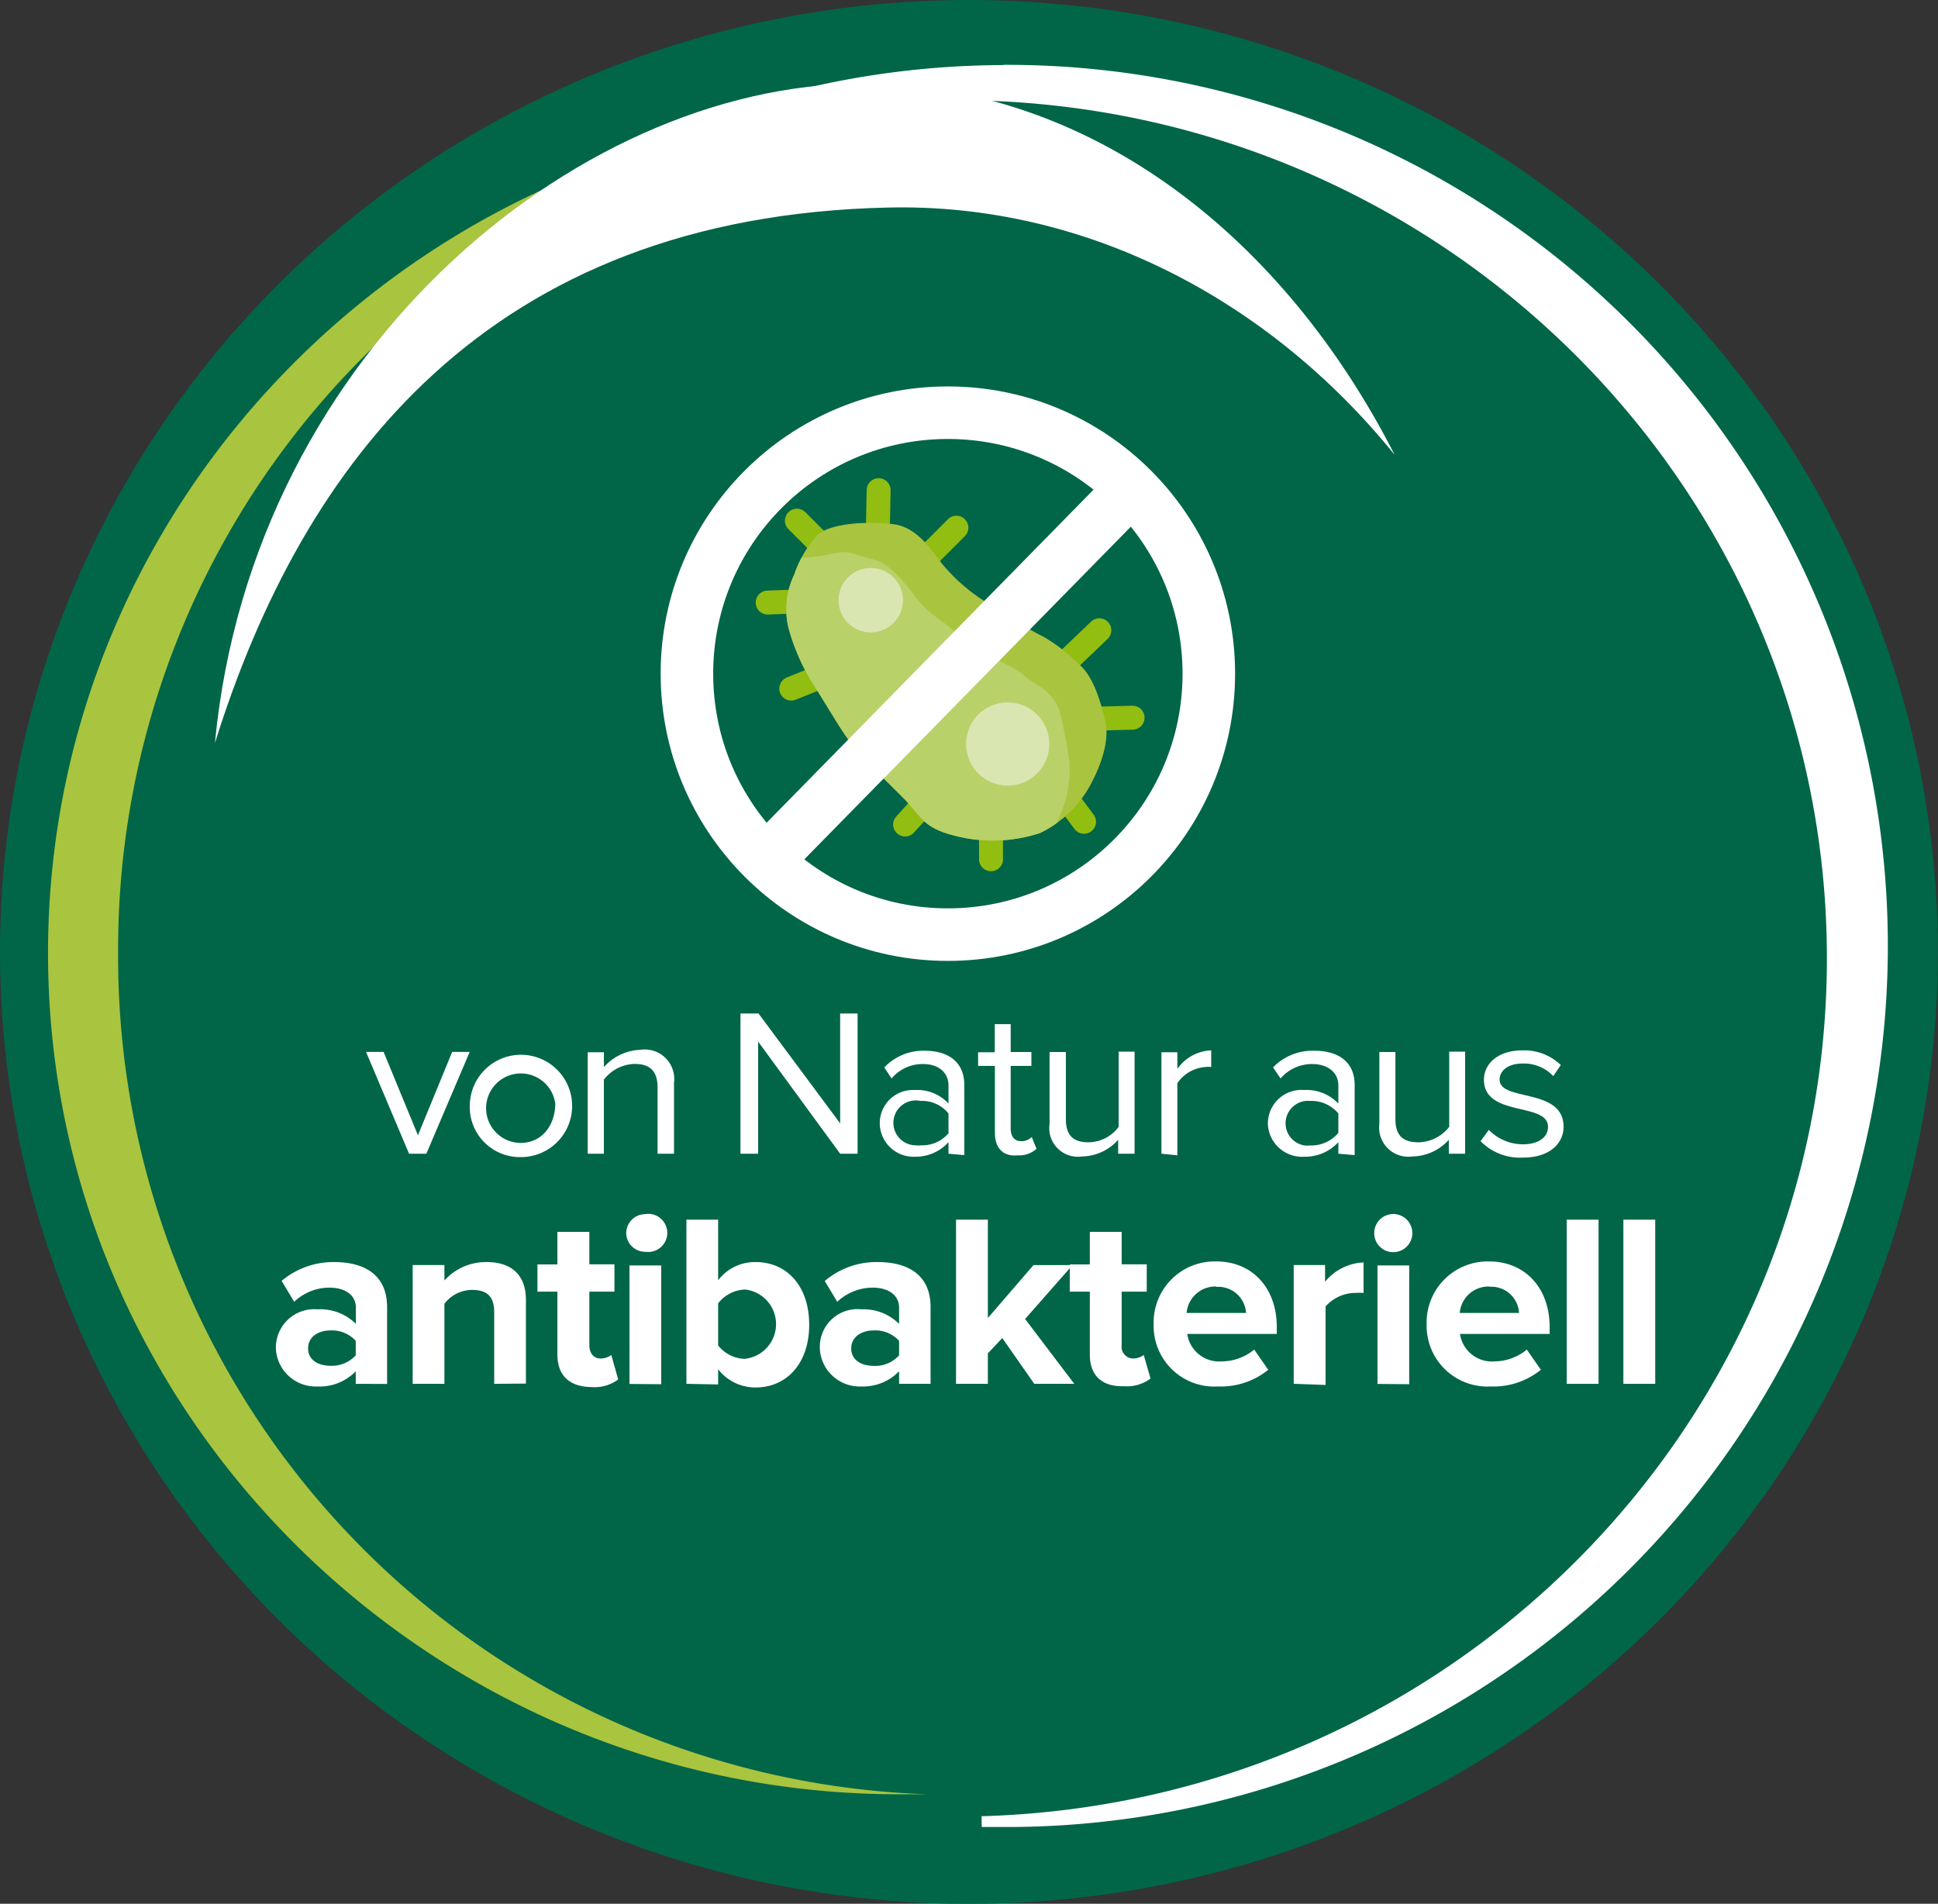 <svg xmlns="http://www.w3.org/2000/svg" xmlns:xlink="http://www.w3.org/1999/xlink" viewBox="0 0 154.55 151.81"><rect x="0" y="0" width="154.55" height="151.81" fill="#333333" stroke="none"/><defs><style>.cls-1,.cls-10,.cls-6{fill:none;}.cls-2{fill:#006647;}.cls-3{fill:#a9c43f;}.cls-4,.cls-5{fill:#fff;}.cls-10,.cls-4{stroke:#fff;}.cls-10,.cls-4,.cls-6{stroke-miterlimit:10;}.cls-4{stroke-width:0.86px;}.cls-6{stroke:#92bd11;stroke-linecap:round;stroke-width:1.91px;}.cls-7{clip-path:url(#clip-path);}.cls-8{fill:#b9d169;}.cls-9{fill:#d9e6b2;}.cls-10{stroke-width:4.19px;}</style><clipPath id="clip-path"><path class="cls-1" d="M63.33,45.84A6.3,6.3,0,0,0,63,50.49a16.74,16.74,0,0,0,2,4.31c1.22,1.89,2.1,3.54,3.1,4.76s2.32,2.44,3.87,4,1.55,2.43,4.2,3.09a12.06,12.06,0,0,0,6.76-.22,9,9,0,0,0,3.86-3.54c.89-1.55,1.78-3.76,1.33-5.53s-1-3.43-2-4.32a13.71,13.71,0,0,0-3-2.32c-1-.44-4.43-2.66-5.09-3.1A14.83,14.83,0,0,1,75.16,45c-.88-1.11-2-3-4-3.21s-4.87-.11-6,.89A9.18,9.18,0,0,0,63.33,45.84Z"/></clipPath></defs><title>antibacterial-natural-de</title><g id="Layer_2" data-name="Layer 2"><g id="Layer_1-2" data-name="Layer 1"><g id="Ebene_3" data-name="Ebene 3"><g id="Ebene_4" data-name="Ebene 4"><ellipse class="cls-2" cx="77.27" cy="75.91" rx="77.27" ry="75.91"/></g><path class="cls-3" d="M9.42,75.94a66.78,66.78,0,0,1,64.5-67c-.75,0-1.49,0-2.24,0C34.63,8.86,3.83,38.89,3.83,76s30.8,67.08,67.85,67.08c.75,0,1.49,0,2.24,0A66.83,66.83,0,0,1,9.42,75.94Z"/><path class="cls-4" d="M80.28,5.62a69.49,69.49,0,0,0-31.53,7.52A70.44,70.44,0,0,1,76.3,7.56c38.54,0,69.82,30.83,69.82,68.86,0,37.38-30.19,67.78-67.83,68.84h2a69.83,69.83,0,1,0,0-139.66Z"/><path class="cls-5" d="M70.85,16.55c15.68-.36,30.34,7.31,40.37,19.72-8.92-17.47-24-29.1-41.43-29.59C47,6.05,20.15,27.52,17.14,59.25,24.14,36.86,38.93,17.24,70.85,16.55Z"/><path class="cls-5" d="M32.62,92l-3.43-8.12h1.4l2.74,6.65,2.73-6.65h1.4L34,92Z"/><path class="cls-5" d="M37.47,88a4.08,4.08,0,1,1,4.08,4.27A4,4,0,0,1,37.47,88Zm6.81,0a2.77,2.77,0,1,0-2.73,3.14C43.31,91.11,44.28,89.64,44.28,88Z"/><path class="cls-5" d="M52.44,92V86.72c0-1.43-.73-1.88-1.84-1.88a3.2,3.2,0,0,0-2.44,1.25V92H46.87V83.91h1.29v1.18a4.13,4.13,0,0,1,2.93-1.38,2.35,2.35,0,0,1,2.66,2.63V92Z"/><path class="cls-5" d="M67,92l-6.54-8.94V92H59.05V80.82h1.44L67,89.58V80.82h1.39V92Z"/><path class="cls-5" d="M75.64,92v-.92A3.52,3.52,0,0,1,73,92.24a2.7,2.7,0,0,1-2.84-2.56v-.1a2.64,2.64,0,0,1,2.65-2.66H73A3.4,3.4,0,0,1,75.64,88V86.57c0-1.1-.87-1.72-2-1.72A3.23,3.23,0,0,0,71.1,86l-.58-.88a4.26,4.26,0,0,1,3.24-1.33c1.71,0,3.14.77,3.14,2.74v5.58Zm0-1.71V88.79a2.71,2.71,0,0,0-2.23-1A1.79,1.79,0,1,0,73,91.33a1.62,1.62,0,0,0,.44,0,2.73,2.73,0,0,0,2.23-1Z"/><path class="cls-5" d="M79.34,90.34V85H78V83.91h1.33V81.67H80.6v2.22h1.65V85H80.6v5c0,.6.28,1,.83,1a1.18,1.18,0,0,0,.85-.33l.38.94a2.07,2.07,0,0,1-1.52.52C80,92.24,79.34,91.55,79.34,90.34Z"/><path class="cls-5" d="M89.17,92V90.89a3.94,3.94,0,0,1-2.89,1.33,2.28,2.28,0,0,1-2.58-2.59V83.89H85v5.35c0,1.43.72,1.85,1.82,1.85a3.05,3.05,0,0,0,2.39-1.23v-6h1.27V92Z"/><path class="cls-5" d="M92.62,92V83.91h1.27v1.33a3.45,3.45,0,0,1,2.7-1.48v1.33a1.67,1.67,0,0,0-.5,0,2.94,2.94,0,0,0-2.2,1.29v5.75Z"/><path class="cls-5" d="M106.73,92v-.92A3.59,3.59,0,0,1,104,92.24a2.73,2.73,0,0,1-2.89-2.57v-.09A2.68,2.68,0,0,1,104,86.92,3.51,3.51,0,0,1,106.73,88V86.57c0-1.1-.89-1.72-2.09-1.72A3.3,3.3,0,0,0,102.12,86l-.6-.88a4.37,4.37,0,0,1,3.32-1.33c1.74,0,3.19.77,3.19,2.74v5.58Zm0-1.71V88.79a2.8,2.8,0,0,0-2.27-1,1.79,1.79,0,0,0-.44,3.55,1.62,1.62,0,0,0,.44,0,2.81,2.81,0,0,0,2.27-1Z"/><path class="cls-5" d="M115.54,92V90.89a4,4,0,0,1-2.94,1.33A2.32,2.32,0,0,1,110,89.63V83.89h1.28v5.35c0,1.43.73,1.85,1.84,1.85a3.18,3.18,0,0,0,2.45-1.23v-6h1.27V92Z"/><path class="cls-5" d="M118.07,91l.66-.9a3.8,3.8,0,0,0,2.72,1.15c1.26,0,2-.58,2-1.39,0-2-5.11-.75-5.11-3.76,0-1.27,1.11-2.34,3.07-2.34a4.19,4.19,0,0,1,3.06,1.17l-.6.88a3.22,3.22,0,0,0-2.46-1c-1.13,0-1.82.56-1.82,1.28,0,1.78,5.1.61,5.1,3.76,0,1.33-1.11,2.46-3.24,2.46A4.4,4.4,0,0,1,118.07,91Z"/><path class="cls-5" d="M28.37,110.35v-1a4,4,0,0,1-3.05,1.21,3.18,3.18,0,0,1-3.32-3,.28.28,0,0,0,0-.09,3.06,3.06,0,0,1,3.33-3.06,4,4,0,0,1,3.05,1.16v-1.29c0-1-.84-1.6-2.12-1.6a4.08,4.08,0,0,0-2.8,1.13l-1-1.67a6.4,6.4,0,0,1,4.2-1.5c2.2,0,4.21.87,4.21,3.6v6.12Zm0-2.27v-1.16a2.58,2.58,0,0,0-2-.83c-1,0-1.8.51-1.8,1.44s.81,1.38,1.8,1.38A2.58,2.58,0,0,0,28.37,108.08Z"/><path class="cls-5" d="M39.41,110.35v-5.73c0-1.32-.66-1.76-1.77-1.76a2.79,2.79,0,0,0-2.2,1.11v6.38H32.91v-9.47h2.53v1.23a4.46,4.46,0,0,1,3.37-1.47c2.12,0,3.13,1.17,3.13,3v6.69Z"/><path class="cls-5" d="M44.45,108v-5H42.86v-2.17h1.59v-2.6H47v2.59h2V103H47v4.28c0,.59.32,1.05.87,1.05a1.44,1.44,0,0,0,.88-.28L49.3,110a3.14,3.14,0,0,1-2.11.61C45.41,110.59,44.45,109.69,44.45,108Z"/><path class="cls-5" d="M49.94,98.36a1.52,1.52,0,0,1,1.48-1.54,1.52,1.52,0,1,1,.06,3h0A1.51,1.51,0,0,1,49.94,98.36Zm.26,12v-9.45h2.53v9.47Z"/><path class="cls-5" d="M54.74,110.35V97.26h2.53v4.83a3.69,3.69,0,0,1,3-1.45c2.45,0,4.26,1.88,4.26,5s-1.83,5-4.26,5a3.76,3.76,0,0,1-3-1.45v1.21Zm4.7-2a2.78,2.78,0,0,0,0-5.52,2.84,2.84,0,0,0-2.17,1.1v3.36a2.81,2.81,0,0,0,2.17,1.07Z"/><path class="cls-5" d="M71.7,110.35v-1a4,4,0,0,1-3,1.21,3.18,3.18,0,0,1-3.32-3v-.09a3,3,0,0,1,3.32-3.06,4,4,0,0,1,3,1.16v-1.29c0-1-.84-1.6-2.11-1.6a4.11,4.11,0,0,0-2.82,1.13l-1-1.66A6.35,6.35,0,0,1,70,100.64c2.19,0,4.21.86,4.21,3.59v6.12Zm0-2.27v-1.16a2.57,2.57,0,0,0-2-.83c-1,0-1.82.51-1.82,1.44s.82,1.39,1.82,1.39A2.56,2.56,0,0,0,71.7,108.08Z"/><path class="cls-5" d="M82.48,110.35l-2.55-3.65-1.15,1.22v2.43H76.24V97.26h2.54v7.84l3.64-4.22h3.11l-3.78,4.3,3.92,5.17Z"/><path class="cls-5" d="M86.91,108v-5h-1.6v-2.17h1.6v-2.6h2.54v2.59h2V103h-2v4.28a.93.93,0,0,0,.88,1.05,1.46,1.46,0,0,0,.88-.28l.54,1.88a3.15,3.15,0,0,1-2.12.61C87.87,110.59,86.91,109.69,86.91,108Z"/><path class="cls-5" d="M92,105.59a4.87,4.87,0,0,1,4.75-5H97c2.87,0,4.82,2.12,4.82,5.23v.55H94.68a2.57,2.57,0,0,0,2.77,2.19,4.1,4.1,0,0,0,2.57-.94l1.12,1.61a6,6,0,0,1-4,1.33A4.84,4.84,0,0,1,92,105.59Zm5-3a2.3,2.3,0,0,0-2.37,2.11h4.74A2.22,2.22,0,0,0,97,102.62h0Z"/><path class="cls-5" d="M103.17,110.35v-9.47h2.5v1.33a4.2,4.2,0,0,1,3.07-1.54v2.43a4.89,4.89,0,0,0-.66,0,3.2,3.2,0,0,0-2.37,1.08v6.26Z"/><path class="cls-5" d="M109.59,98.36a1.52,1.52,0,1,1,1.54,1.49h0A1.51,1.51,0,0,1,109.59,98.36Zm.26,12v-9.45h2.53v9.47Z"/><path class="cls-5" d="M113.77,105.59a4.87,4.87,0,0,1,4.75-5h.23c2.87,0,4.83,2.12,4.83,5.23v.55h-7.15a2.57,2.57,0,0,0,2.76,2.19,4.1,4.1,0,0,0,2.57-.94l1.12,1.61a6,6,0,0,1-4,1.33A4.85,4.85,0,0,1,113.77,105.59Zm5-3a2.3,2.3,0,0,0-2.36,2.11h4.73a2.21,2.21,0,0,0-2.33-2.09h0Z"/><path class="cls-5" d="M124.94,110.35V97.26h2.54v13.09Z"/><path class="cls-5" d="M129.46,110.35V97.26H132v13.09Z"/><line class="cls-6" x1="70.07" y1="39.09" x2="69.96" y2="44.51"/><line class="cls-6" x1="76.27" y1="42.08" x2="73.06" y2="45.29"/><line class="cls-6" x1="63.55" y1="41.52" x2="65.87" y2="43.84"/><line class="cls-6" x1="61.22" y1="48.05" x2="64.21" y2="47.94"/><line class="cls-6" x1="63.1" y1="54.91" x2="65.87" y2="53.8"/><line class="cls-6" x1="72.18" y1="65.75" x2="74.39" y2="63.32"/><line class="cls-6" x1="79.03" y1="68.52" x2="79.03" y2="65.2"/><line class="cls-6" x1="86.45" y1="65.53" x2="84.79" y2="63.32"/><line class="cls-6" x1="90.32" y1="57.23" x2="86.22" y2="57.34"/><line class="cls-6" x1="87.67" y1="50.26" x2="84.9" y2="52.91"/><path class="cls-3" d="M63.33,45.84A6.3,6.3,0,0,0,63,50.49a16.74,16.74,0,0,0,2,4.31c1.22,1.89,2.1,3.54,3.1,4.76s2.32,2.44,3.87,4,1.55,2.43,4.2,3.09a12.06,12.06,0,0,0,6.76-.22,9,9,0,0,0,3.86-3.54c.89-1.55,1.78-3.76,1.33-5.53s-1-3.43-2-4.32a13.71,13.71,0,0,0-3-2.32c-1-.44-4.43-2.66-5.09-3.1A14.83,14.83,0,0,1,75.16,45c-.88-1.11-2-3-4-3.21s-4.87-.11-6,.89A9.18,9.18,0,0,0,63.33,45.84Z"/><g class="cls-7"><path class="cls-8" d="M62.33,44.62s2-.11,3.32-.33,1.55-.45,2.88,0,1.77.22,3.21,1.77,1.44,2.1,3,3.21,1.77,1.54,3.32,2.54,2.66,1.22,3.66,2.1,2.54,1.11,3,3.66.78,3.32.44,5.42-2.1,4.86-2.32,5.53-8.52,1.54-11.51-.12S61.9,60.22,61,57.67,59.13,46.5,59.13,46.5Z"/></g><circle class="cls-9" cx="80.36" cy="59.33" r="3.32"/><circle class="cls-9" cx="69.44" cy="47.86" r="2.57"/><circle class="cls-10" cx="75.59" cy="53.72" r="20.81"/><line class="cls-10" x1="90.65" y1="38.53" x2="60.78" y2="68.96"/></g></g></g></svg>